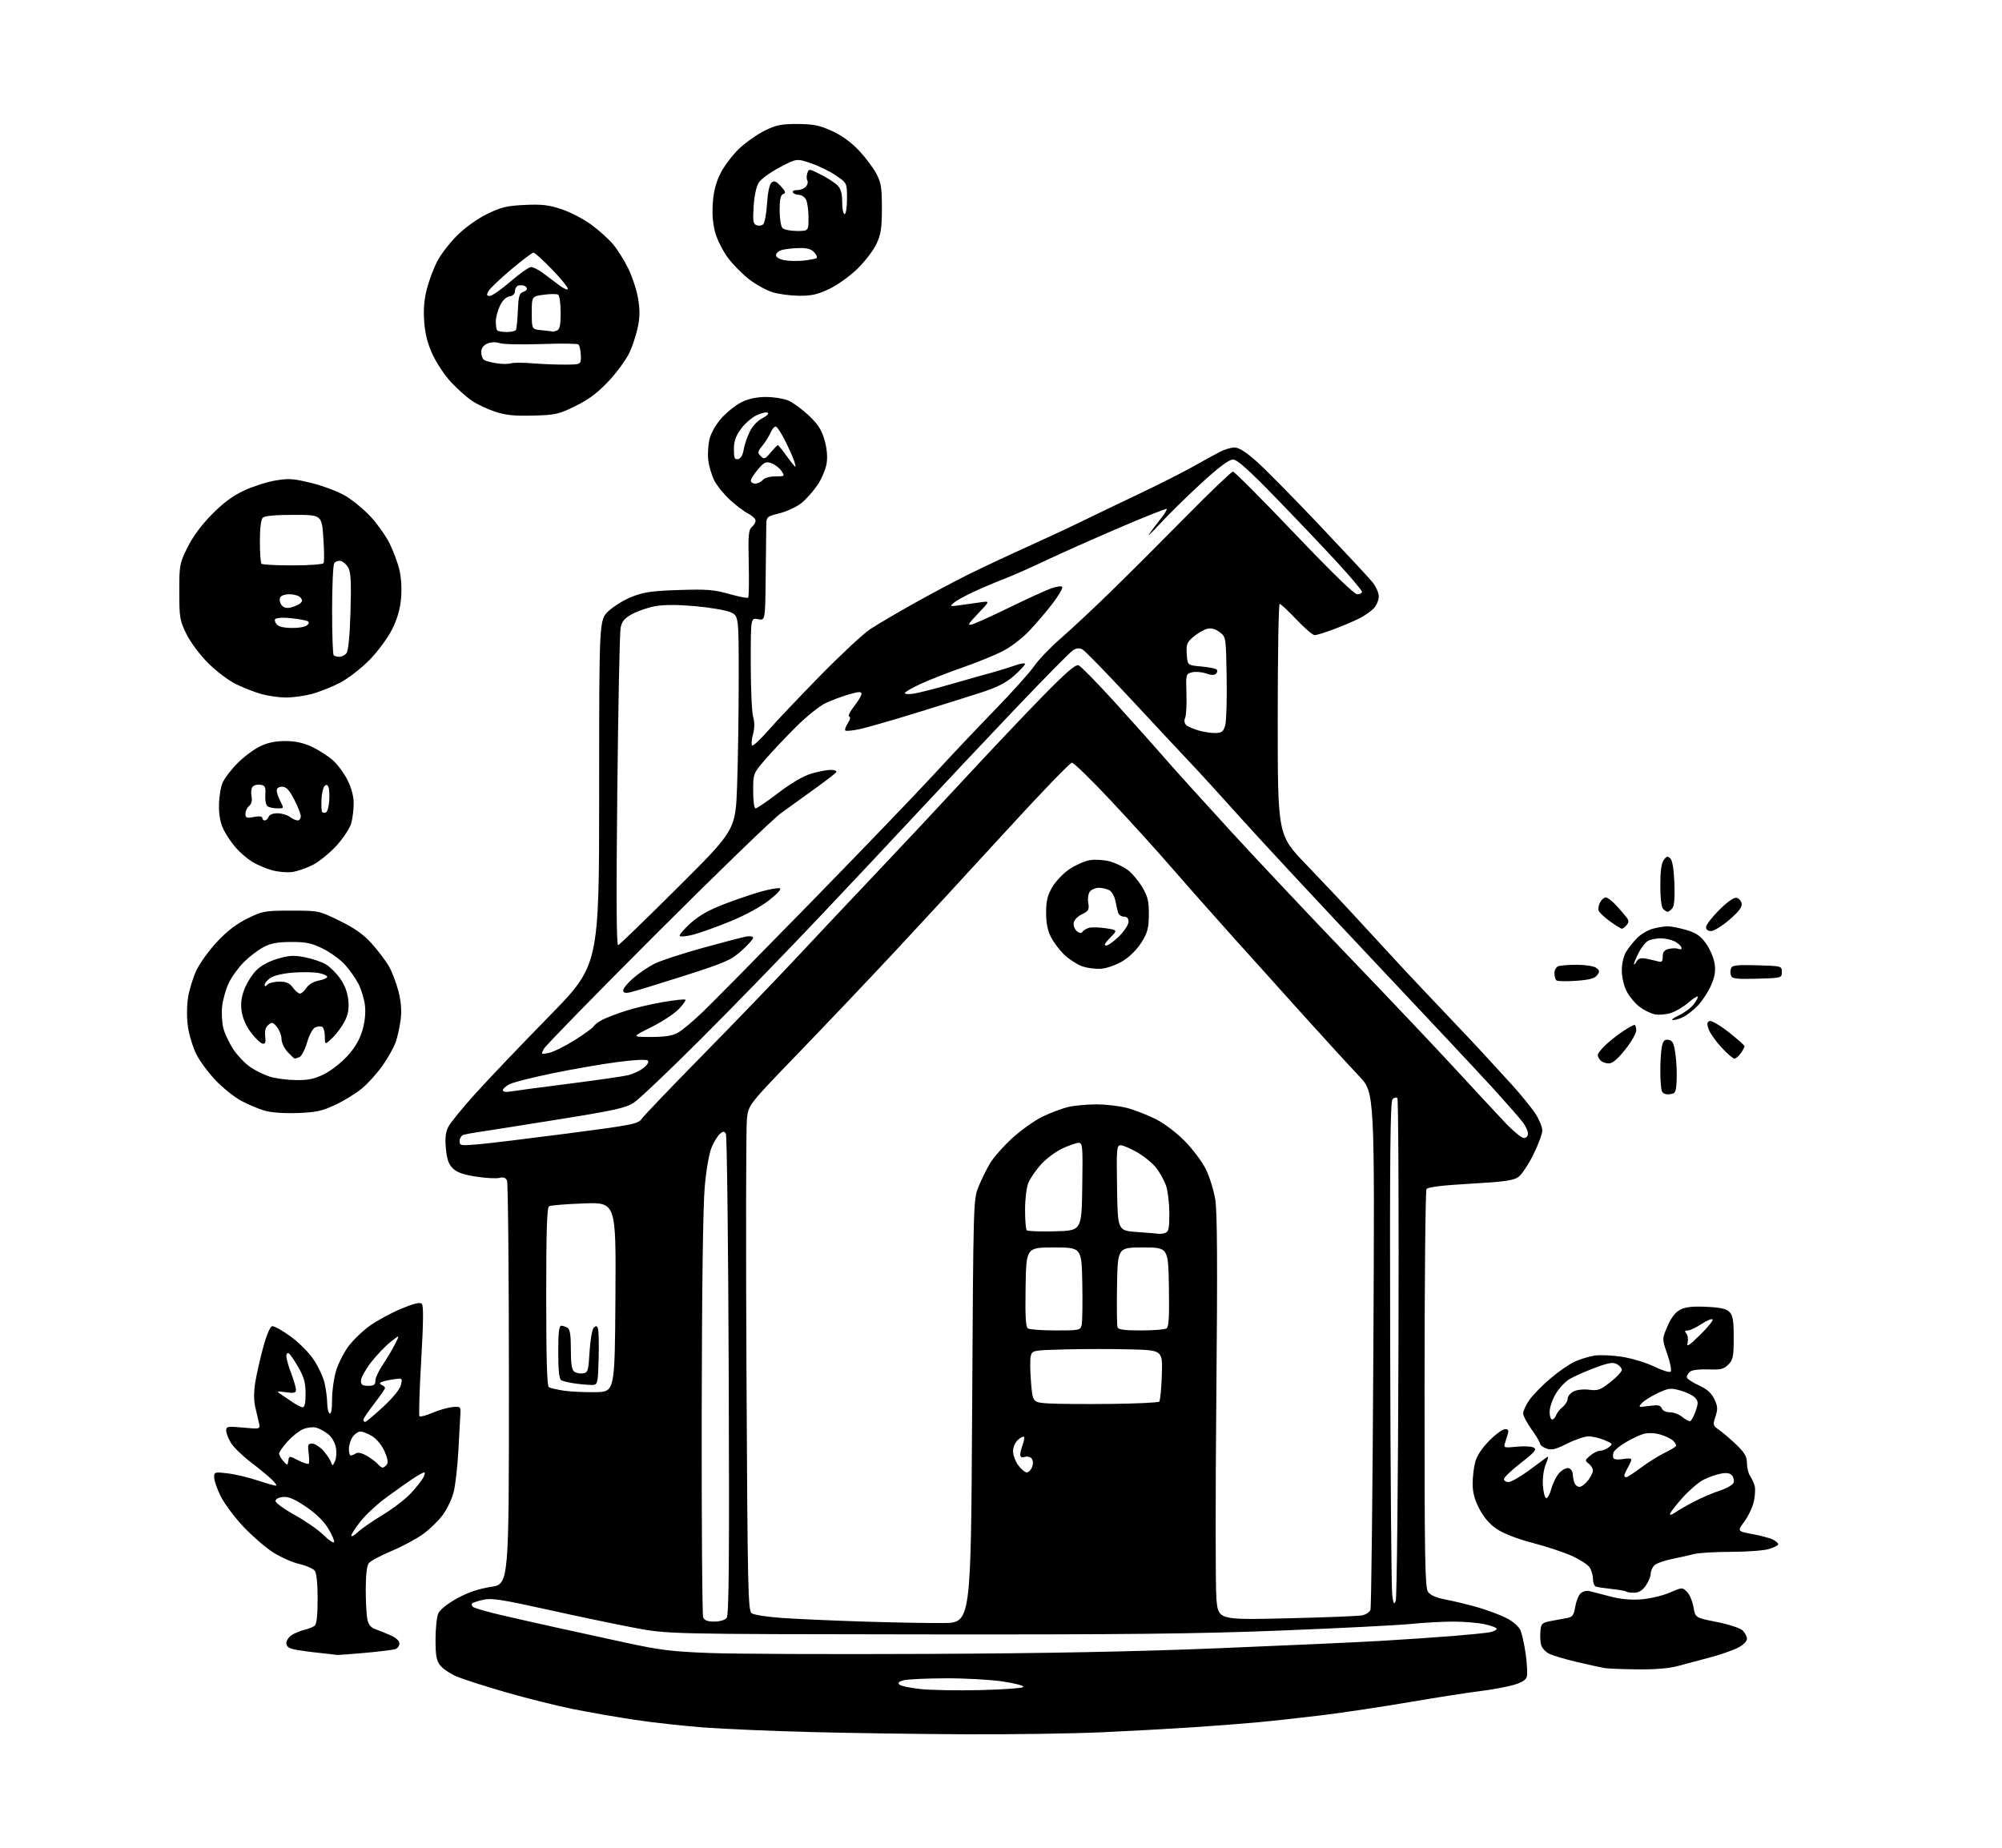 <?xml version="1.0" encoding="UTF-8" standalone="no"?>
<svg 
  version="1.1" 
  xmlns="http://www.w3.org/2000/svg" 
  xmlns:xlink="http://www.w3.org/1999/xlink" 
  xmlns:svg="http://www.w3.org/2000/svg"
  xmlns:rdf="http://www.w3.org/1999/02/22-rdf-syntax-ns#"
  xmlns:cc="http://creativecommons.org/ns#"
  xmlns:dc="http://purl.org/dc/elements/1.1/"
  viewBox="0 0 832 768"
  width="832"
  height="768"
>
<style>svg {background-color: white; }</style>"
<path stroke="none" fill="black" fill-rule="evenodd" d="M401.50,720.84C382.25,720.75 353.23,720.34 337.00,719.91C320.77,719.49 300.75,718.63 292.50,718.01C284.25,717.38 271.43,715.97 264.00,714.86C256.57,713.75 244.91,711.72 238.07,710.34C231.23,708.96 218.63,705.81 210.07,703.33C201.51,700.86 192.35,697.91 189.71,696.78C187.08,695.65 184.04,693.60 182.96,692.23C181.37,690.20 181.00,688.16 181.00,681.41C181.00,676.84 181.52,671.95 182.16,670.55C182.85,669.04 185.99,666.53 189.91,664.38C194.45,661.88 198.84,660.38 204.00,659.58C211.50,658.41 211.50,658.41 211.50,575.45C211.50,529.83 211.14,491.71 210.71,490.74C210.15,489.49 209.24,489.15 207.54,489.58C206.23,489.91 201.86,489.67 197.83,489.05C192.52,488.23 189.86,487.28 188.17,485.61C186.43,483.88 185.70,481.78 185.30,477.33C184.90,472.98 185.19,470.54 186.35,468.29C187.22,466.60 192.34,460.34 197.72,454.38C203.10,448.42 216.84,434.02 228.25,422.37C249.00,401.18 249.00,401.18 249.00,329.44C249.00,257.69 249.00,257.69 252.83,254.05C254.93,252.05 259.32,249.35 262.58,248.05C267.47,246.10 270.86,245.61 282.07,245.24C293.71,244.85 296.69,245.08 303.01,246.87C307.06,248.02 310.63,248.71 310.93,248.41C311.23,248.10 311.33,241.67 311.16,234.12C310.89,222.55 311.09,220.17 312.42,219.07C313.29,218.35 314.00,217.15 314.00,216.40C314.00,215.66 312.60,214.33 310.89,213.44C309.17,212.56 305.76,209.98 303.30,207.71C300.84,205.44 297.94,201.85 296.86,199.73C295.78,197.60 294.64,193.76 294.34,191.18C294.03,188.61 294.31,184.55 294.96,182.16C295.64,179.63 297.80,176.00 300.14,173.46C302.35,171.06 306.07,168.18 308.40,167.05C311.15,165.72 314.63,165.00 318.35,165.00C321.49,165.00 325.62,165.65 327.51,166.44C329.41,167.23 333.22,170.00 336.00,172.59C339.89,176.24 341.39,178.54 342.62,182.75C343.65,186.29 343.97,189.72 343.54,192.57C343.18,194.98 341.45,199.06 339.69,201.65C337.94,204.24 334.93,207.61 333.00,209.14C331.07,210.67 327.02,212.56 324.00,213.33C318.53,214.73 318.50,214.76 318.45,218.62C318.42,220.75 318.31,230.48 318.20,240.22C318.00,257.95 318.00,257.95 315.00,257.35C312.00,256.75 312.00,256.75 312.00,275.63C312.00,286.02 312.44,296.06 312.99,297.95C313.65,300.26 313.63,302.67 312.92,305.30C312.34,307.44 312.18,309.49 312.55,309.85C312.93,310.21 316.00,307.35 319.37,303.50C322.74,299.65 332.48,289.39 341.00,280.70C349.52,272.02 358.75,263.42 361.50,261.60C364.25,259.78 372.12,255.12 379.00,251.26C385.88,247.39 396.23,241.87 402.00,238.99C407.77,236.12 418.80,230.93 426.50,227.46C434.20,224.00 444.55,219.17 449.50,216.74C454.45,214.32 465.02,209.23 473.00,205.45C480.98,201.66 491.10,196.56 495.50,194.10C499.90,191.64 505.06,188.81 506.96,187.82C508.87,186.82 511.61,186.00 513.06,186.00C514.86,186.00 517.77,187.84 522.17,191.75C525.73,194.91 537.39,206.72 548.08,218.00C558.77,229.28 568.75,240.00 570.26,241.83C571.77,243.66 573.00,246.38 573.00,247.89C573.00,249.39 572.08,251.61 570.96,252.81C569.84,254.01 567.18,255.89 565.05,256.97C562.92,258.06 558.16,260.09 554.47,261.48C550.78,262.86 547.12,264.00 546.35,264.00C545.57,264.00 542.16,261.07 538.78,257.50C535.39,253.92 532.26,251.00 531.81,251.00C531.36,251.00 531.00,272.61 531.00,299.02C531.00,347.05 531.00,347.05 542.77,359.27C549.25,366.00 559.71,377.12 566.02,384.00C572.32,390.88 580.41,399.64 583.99,403.49C587.57,407.33 594.80,414.98 600.05,420.49C605.31,425.99 612.11,433.20 615.16,436.50C618.22,439.80 623.99,446.10 628.00,450.50C632.00,454.90 636.56,460.50 638.14,462.95C639.71,465.39 640.98,468.54 640.95,469.95C640.93,471.35 639.24,475.86 637.20,479.97C635.17,484.07 632.38,488.24 631.00,489.22C628.99,490.66 625.09,491.20 611.06,492.00C599.13,492.68 593.37,493.39 592.83,494.25C592.39,494.94 592.02,532.41 592.02,577.53C592.00,647.84 592.21,659.85 593.46,661.64C594.46,663.07 596.90,664.10 601.21,664.93C604.67,665.59 610.65,667.05 614.50,668.18C618.35,669.31 623.55,671.26 626.05,672.53C628.65,673.84 631.13,675.99 631.83,677.52C632.50,678.99 633.51,683.54 634.08,687.63C634.65,691.72 634.84,695.94 634.49,697.02C634.08,698.34 632.16,699.46 628.69,700.42C625.83,701.22 619.45,702.37 614.50,702.98C609.55,703.59 596.50,705.63 585.50,707.51C574.50,709.39 558.30,711.82 549.50,712.91C540.70,713.99 528.33,715.34 522.00,715.92C515.67,716.49 503.52,717.42 495.00,717.98C486.48,718.55 469.82,719.46 458.00,720.00C446.18,720.54 420.75,720.92 401.50,720.84zM407.41,702.47C416.71,702.26 424.72,701.68 425.21,701.19C425.73,700.67 422.21,699.72 416.80,698.90C411.68,698.13 400.98,697.53 393.00,697.57C385.02,697.60 377.20,697.97 375.61,698.37C373.57,698.89 373.02,699.42 373.77,700.17C374.35,700.75 378.35,701.60 382.66,702.05C386.97,702.50 398.11,702.69 407.41,702.47zM680.53,693.86C674.46,693.79 668.38,693.55 667.00,693.34C665.62,693.12 660.45,691.99 655.50,690.83C650.55,689.67 645.27,688.10 643.76,687.34C642.26,686.58 640.76,684.91 640.44,683.62C640.12,682.33 640.00,679.75 640.18,677.89C640.48,674.73 640.81,674.44 645.00,673.67C647.48,673.22 650.51,672.65 651.74,672.41C653.47,672.07 654.13,671.05 654.63,667.92C654.99,665.69 655.96,663.18 656.80,662.35C657.63,661.51 659.26,661.04 660.41,661.30C661.56,661.56 665.42,662.55 668.98,663.50C673.34,664.67 677.61,665.08 681.98,664.76C685.57,664.50 690.89,663.26 693.82,661.99C699.09,659.71 699.16,659.71 701.09,661.64C702.16,662.71 703.37,665.57 703.79,667.99C704.54,672.40 704.54,672.40 713.37,674.14C718.23,675.09 723.06,676.65 724.10,677.59C725.15,678.54 726.00,680.13 726.00,681.13C726.00,682.24 724.50,683.73 722.16,684.92C720.05,685.99 714.77,687.81 710.41,688.96C706.06,690.10 700.04,691.71 697.03,692.52C693.55,693.46 687.56,693.95 680.53,693.86zM140.00,687.86C139.72,687.79 136.32,687.39 132.42,686.98C128.53,686.57 123.92,685.92 122.17,685.54C119.97,685.05 119.00,684.26 119.00,682.94C119.00,681.90 120.01,680.39 121.25,679.59C122.49,678.79 124.85,677.82 126.50,677.43C128.15,677.04 130.06,676.28 130.75,675.74C131.60,675.07 132.00,671.53 132.00,664.57C132.00,657.93 131.56,653.83 130.75,652.80C130.06,651.93 127.14,650.68 124.25,650.01C121.36,649.35 116.41,647.12 113.25,645.07C110.09,643.01 104.58,638.21 101.00,634.39C97.42,630.57 93.26,624.98 91.75,621.96C90.24,618.94 89.00,615.40 89.00,614.10C89.00,611.80 89.18,611.75 94.65,612.39C97.76,612.75 103.50,614.13 107.40,615.44C111.31,616.75 114.66,617.66 114.86,617.47C115.05,617.28 114.14,616.08 112.82,614.81C111.51,613.54 107.63,610.35 104.19,607.73C100.76,605.11 97.06,601.51 95.98,599.73C94.89,597.95 94.01,595.65 94.00,594.61C94.00,592.86 94.57,592.77 101.12,593.37C108.24,594.04 108.24,594.04 107.58,591.27C107.21,589.75 106.51,586.70 106.01,584.50C105.46,582.05 105.49,578.18 106.09,574.50C106.63,571.20 108.11,564.67 109.38,560.00C110.77,554.88 112.25,551.39 113.11,551.22C113.89,551.07 117.33,552.99 120.76,555.48C124.30,558.06 128.48,562.27 130.45,565.26C132.35,568.14 134.37,572.52 134.93,575.00C135.49,577.48 135.96,581.16 135.98,583.19C135.99,585.22 136.45,587.16 137.00,587.50C137.63,587.89 138.00,585.74 138.00,581.74C138.00,578.23 138.72,572.92 139.61,569.93C140.49,566.94 142.78,562.36 144.70,559.74C146.62,557.12 150.66,553.21 153.67,551.05C156.69,548.89 162.55,545.71 166.70,543.98C172.00,541.77 174.56,541.16 175.30,541.90C176.04,542.64 175.97,549.65 175.04,565.51C174.32,577.91 174.00,588.33 174.33,588.67C174.67,589.00 177.09,588.35 179.72,587.23C182.35,586.10 186.07,585.03 188.00,584.84C191.33,584.52 191.49,584.65 191.33,587.50C191.23,589.15 190.86,596.12 190.49,603.00C190.12,609.88 189.21,617.75 188.45,620.50C187.70,623.25 185.69,627.39 183.99,629.70C182.29,632.01 178.66,635.55 175.92,637.56C173.19,639.56 167.25,642.75 162.73,644.65C158.20,646.54 153.94,648.83 153.25,649.74C152.46,650.78 152.00,654.76 152.00,660.57C152.00,665.62 152.29,671.19 152.64,672.95C153.09,675.19 154.07,676.44 155.89,677.10C157.33,677.61 160.19,678.77 162.25,679.67C164.52,680.66 166.00,681.99 166.00,683.04C166.00,684.00 165.28,685.06 164.41,685.40C163.53,685.73 157.80,686.45 151.66,687.00C145.52,687.54 140.28,687.93 140.00,687.86zM385.00,687.43C434.48,687.21 471.90,686.48 506.50,685.07C534.00,683.95 564.38,682.57 574.00,682.01C583.62,681.44 597.12,680.52 604.00,679.97C610.88,679.41 617.74,678.71 619.25,678.40C620.76,678.09 622.00,677.46 622.00,677.00C622.00,676.54 619.73,675.68 616.95,675.08C614.17,674.49 608.34,674.00 603.99,674.00C599.64,674.00 591.67,674.44 586.29,674.98C580.91,675.53 556.70,676.75 532.50,677.71C497.30,679.10 467.39,679.42 383.00,679.32C277.50,679.20 277.50,679.20 263.50,676.55C255.80,675.10 239.48,671.68 227.22,668.95C208.70,664.84 204.26,664.16 200.89,664.91C198.67,665.41 196.57,666.09 196.24,666.43C195.91,666.76 196.05,667.42 196.57,667.90C197.08,668.38 202.45,669.93 208.50,671.34C214.55,672.74 224.68,675.03 231.00,676.42C237.32,677.81 250.15,680.61 259.50,682.65C274.16,685.84 279.05,686.45 295.00,687.06C305.18,687.45 345.68,687.62 385.00,687.43zM392.00,674.60C403.50,674.50 403.50,674.50 404.00,586.50C404.50,499.29 404.52,498.45 406.65,493.26C407.84,490.37 409.96,486.03 411.38,483.61C412.80,481.19 416.98,476.45 420.66,473.07C424.35,469.69 430.11,465.62 433.46,464.02C436.81,462.42 441.57,460.65 444.03,460.08C446.49,459.51 451.67,459.04 455.54,459.02C459.41,459.01 465.15,459.67 468.30,460.49C471.44,461.31 476.82,463.40 480.26,465.13C483.96,467.00 488.94,470.77 492.50,474.41C495.80,477.78 499.72,483.05 501.21,486.12C502.70,489.19 504.43,494.80 505.05,498.60C505.88,503.60 506.00,526.11 505.49,580.53C505.10,621.80 505.12,659.55 505.52,664.44C506.26,673.31 506.26,673.31 534.88,672.64C550.62,672.28 564.71,671.71 566.18,671.39C567.66,671.06 569.17,670.05 569.53,669.15C569.90,668.24 570.44,619.49 570.75,560.81C571.30,454.11 571.30,454.11 564.84,447.31C561.29,443.56 551.67,433.05 543.45,423.95C535.23,414.84 521.05,399.09 511.95,388.95C502.85,378.80 491.18,365.61 486.02,359.63C480.86,353.65 469.95,341.61 461.76,332.88C453.58,324.15 446.25,317.00 445.48,317.00C444.71,317.00 432.24,329.93 417.79,345.74C403.33,361.55 382.89,383.71 372.36,394.99C361.83,406.27 343.75,425.32 332.17,437.32C311.13,459.14 311.13,459.14 310.42,464.80C310.03,467.91 309.94,515.21 310.22,569.89C310.68,660.86 310.87,669.43 312.38,670.54C313.29,671.20 319.09,672.09 325.27,672.51C331.44,672.93 346.40,673.59 358.50,673.98C370.60,674.37 385.68,674.65 392.00,674.60zM296.85,674.00C299.07,674.00 301.28,673.36 301.98,672.52C302.93,671.37 303.13,649.08 302.85,571.77C302.65,517.17 302.12,471.92 301.66,471.20C300.97,470.14 300.54,470.14 299.25,471.20C298.38,471.92 296.85,474.35 295.85,476.62C294.74,479.12 293.58,485.57 292.89,493.12C292.16,501.03 291.70,535.29 291.62,588.00C291.56,633.38 291.82,671.29 292.22,672.25C292.73,673.50 294.06,674.00 296.85,674.00zM580.05,665.35C580.50,664.16 581.01,616.84 581.18,560.18C581.36,503.53 581.15,456.82 580.73,456.40C580.31,455.98 579.41,456.19 578.73,456.87C577.77,457.84 577.55,479.96 577.73,558.30C577.85,613.41 578.24,660.52 578.59,663.00C579.12,666.74 579.37,667.14 580.05,665.35zM679.10,662.00C677.58,662.00 676.12,661.79 675.86,661.53C675.60,661.27 672.94,660.79 669.95,660.46C666.95,660.14 663.94,659.69 663.25,659.47C662.56,659.24 662.00,657.80 662.00,656.25C662.00,654.71 661.35,652.52 660.56,651.38C659.76,650.25 656.43,648.12 653.16,646.65C649.89,645.18 642.57,642.77 636.90,641.28C630.54,639.61 624.87,637.42 622.08,635.54C619.07,633.51 616.65,630.72 614.79,627.14C612.79,623.30 612.00,620.31 612.01,616.64C612.01,613.81 612.51,609.70 613.12,607.50C613.81,605.01 616.01,601.71 618.97,598.75C621.58,596.14 624.51,594.00 625.47,594.00C626.77,594.00 627.07,594.52 626.62,596.00C626.28,597.10 625.73,598.87 625.40,599.94C624.84,601.74 625.19,601.84 630.26,601.31C633.27,601.00 636.48,601.17 637.39,601.68C638.77,602.45 637.88,603.53 632.05,608.05C628.20,611.05 625.04,614.06 625.02,614.75C625.01,615.44 625.85,616.00 626.89,616.00C627.93,616.00 631.64,613.91 635.14,611.36C638.64,608.81 642.06,606.28 642.75,605.74C643.61,605.07 643.51,605.92 642.45,608.46C641.54,610.65 641.02,614.26 641.20,617.26C641.37,620.05 641.97,622.50 642.54,622.68C643.11,622.87 644.09,621.11 644.72,618.76C645.35,616.42 646.84,613.46 648.03,612.19C649.21,610.93 650.93,610.03 651.84,610.21C652.75,610.38 653.55,611.49 653.61,612.68C653.67,613.86 653.99,615.54 654.33,616.41C654.66,617.29 655.59,618.00 656.40,618.00C657.20,618.00 658.79,616.81 659.93,615.37C661.07,613.92 662.00,612.05 662.00,611.23C662.00,610.40 661.21,609.11 660.25,608.36C658.61,607.08 658.64,606.88 660.86,605.00C662.16,603.90 663.99,603.00 664.92,603.00C665.85,603.00 667.49,602.35 668.56,601.57C670.41,600.20 670.33,600.06 666.78,598.57C664.74,597.70 661.77,597.00 660.19,597.00C658.61,597.00 654.60,598.36 651.28,600.02C646.31,602.50 644.77,602.86 642.62,602.04C641.18,601.50 640.00,600.59 640.00,600.03C640.00,599.46 638.42,596.81 636.50,594.13C634.58,591.45 633.00,588.44 633.00,587.43C633.00,586.43 634.15,583.94 635.57,581.91C636.98,579.87 640.91,575.84 644.32,572.95C647.72,570.06 652.32,566.89 654.54,565.89C656.77,564.90 660.41,563.80 662.63,563.44C664.86,563.09 670.01,563.31 674.09,563.94C678.17,564.57 684.18,566.39 687.48,568.01C690.77,569.62 693.84,570.56 694.30,570.10C694.76,569.64 694.14,566.39 692.92,562.88C690.70,556.50 690.70,556.50 693.00,551.20C694.55,547.61 696.26,545.40 698.29,544.35C700.46,543.23 703.43,542.90 709.11,543.16C714.94,543.42 717.40,543.97 718.72,545.29C720.16,546.73 720.50,548.77 720.50,556.00C720.50,563.92 720.25,565.19 718.26,567.18C716.36,569.08 715.10,569.39 709.90,569.18C706.39,569.04 703.19,569.43 702.39,570.09C701.63,570.73 701.00,571.75 701.00,572.38C701.00,573.00 703.20,574.52 705.88,575.75C709.43,577.38 711.23,578.97 712.45,581.53C713.87,584.53 713.94,585.65 712.92,588.76C711.75,592.28 711.82,592.52 714.60,594.47C716.20,595.59 719.41,598.35 721.75,600.62C725.11,603.88 726.00,605.45 726.00,608.15C726.00,610.02 726.61,612.44 727.34,613.53C728.08,614.61 728.94,616.50 729.24,617.72C729.55,618.95 729.37,621.84 728.85,624.15C728.33,626.47 726.57,630.18 724.93,632.41C721.95,636.46 721.95,636.46 728.39,637.65C731.94,638.31 735.78,639.35 736.92,639.96C738.06,640.57 739.00,641.43 739.00,641.88C739.00,642.32 737.26,643.20 735.13,643.84C733.01,644.48 725.92,645.00 719.38,645.01C712.85,645.01 705.92,645.43 704.00,645.93C702.08,646.44 697.91,647.37 694.75,648.00C691.59,648.63 688.33,649.82 687.50,650.64C686.68,651.47 686.00,653.05 686.00,654.17C686.00,655.28 685.07,657.50 683.93,659.10C682.50,661.10 681.01,662.00 679.10,662.00zM138.85,640.95C139.05,640.36 137.92,637.76 136.33,635.19C134.49,632.18 131.17,628.96 127.06,626.20C122.32,623.01 119.87,621.98 117.58,622.20C115.75,622.38 114.50,623.07 114.50,623.90C114.50,624.67 118.10,627.27 122.50,629.70C126.90,632.12 132.30,635.88 134.50,638.06C136.69,640.24 138.65,641.54 138.85,640.95zM148.75,636.78C150.26,635.36 154.93,632.13 159.12,629.60C163.31,627.08 168.54,623.05 170.76,620.65C172.97,618.25 175.29,615.32 175.92,614.14C176.55,612.96 176.71,612.00 176.27,612.00C175.83,612.00 173.67,613.19 171.48,614.65C169.29,616.11 164.41,619.57 160.63,622.34C156.84,625.11 152.01,629.58 149.88,632.28C147.74,634.97 146.00,637.67 146.00,638.28C146.00,638.88 147.24,638.21 148.75,636.78zM696.25,628.62C697.49,627.73 700.98,625.71 704.00,624.14C707.02,622.57 711.82,620.52 714.66,619.59C717.50,618.66 720.10,617.19 720.43,616.32C720.76,615.46 720.49,614.09 719.83,613.30C718.98,612.27 717.61,612.04 715.11,612.51C713.18,612.87 709.94,614.01 707.91,615.05C705.88,616.08 701.93,619.51 699.11,622.66C696.30,625.82 694.00,628.81 694.00,629.32C694.00,629.83 695.01,629.51 696.25,628.62zM675.82,614.00C676.27,614.00 679.05,612.20 681.99,610.01C684.94,607.81 689.29,605.07 691.67,603.92C694.04,602.77 696.21,601.48 696.47,601.05C696.74,600.62 696.18,599.58 695.23,598.73C694.28,597.89 691.80,596.74 689.73,596.17C687.54,595.58 684.75,595.50 683.07,595.98C681.48,596.43 678.16,597.99 675.68,599.45C673.21,600.90 670.91,602.78 670.59,603.63C670.26,604.48 670.26,605.60 670.57,606.12C670.89,606.64 672.70,606.77 674.58,606.42C676.46,606.07 677.98,606.16 677.96,606.64C677.95,607.11 677.29,608.62 676.50,610.00C675.71,611.38 675.05,612.84 675.04,613.25C675.02,613.66 675.37,614.00 675.82,614.00zM426.72,612.00C427.46,612.00 428.45,610.99 428.92,609.75C429.43,608.38 429.37,607.00 428.74,606.23C428.18,605.53 426.88,605.22 425.86,605.54C424.61,605.94 424.00,605.64 424.00,604.63C424.00,603.81 424.46,601.91 425.03,600.43C425.59,598.94 425.82,597.49 425.53,597.20C425.25,596.91 424.11,597.50 423.01,598.49C421.88,599.51 421.00,601.58 421.00,603.20C421.00,604.78 421.98,607.41 423.19,609.04C424.39,610.67 425.98,612.00 426.72,612.00zM159.00,610.00C159.42,610.00 160.20,609.44 160.73,608.75C161.40,607.90 161.10,606.12 159.80,603.20C158.69,600.72 156.53,598.07 154.69,596.95C152.94,595.88 150.74,595.01 149.81,595.00C148.88,595.00 147.41,596.00 146.56,597.22C145.70,598.44 145.00,600.69 145.00,602.22C145.00,603.75 145.34,604.99 145.75,604.98C146.16,604.98 147.12,604.58 147.88,604.10C148.77,603.53 150.43,603.91 152.55,605.16C154.36,606.23 156.38,607.76 157.04,608.55C157.70,609.35 158.58,610.00 159.00,610.00zM119.82,607.13C120.14,605.03 120.14,605.03 123.94,606.97C126.04,608.04 127.99,608.68 128.27,608.39C128.56,608.11 128.56,606.10 128.26,603.94C127.81,600.52 128.00,600.00 129.68,600.00C130.75,600.00 132.77,601.24 134.17,602.75C135.56,604.26 137.05,606.40 137.46,607.50C138.20,609.46 138.23,609.45 139.23,607.32C139.79,606.11 139.95,603.55 139.59,601.61C139.20,599.56 137.83,597.23 136.30,596.02C134.86,594.89 132.61,593.69 131.32,593.36C130.02,593.04 127.62,593.33 125.99,594.00C124.36,594.68 121.44,596.98 119.51,599.12C117.58,601.26 116.00,603.53 116.00,604.17C116.00,604.82 116.79,606.22 117.75,607.29C119.48,609.21 119.50,609.21 119.82,607.13zM151.75,590.99C152.16,590.99 155.53,588.17 159.23,584.74C163.39,580.89 166.22,577.39 166.63,575.60C167.29,572.70 167.29,572.70 162.93,573.39C160.54,573.78 158.33,574.36 158.04,574.68C157.74,575.01 158.06,575.47 158.75,575.72C159.44,575.97 160.00,576.50 160.00,576.91C160.00,577.32 157.97,580.26 155.50,583.45C153.03,586.63 151.00,589.64 151.00,590.12C151.00,590.60 151.34,591.00 151.75,590.99zM702.42,590.66C702.92,590.51 703.94,588.65 704.67,586.53C705.83,583.18 705.80,582.44 704.45,580.95C703.60,580.01 700.87,578.66 698.40,577.97C694.28,576.82 693.46,576.91 688.95,579.03C686.23,580.30 683.26,582.17 682.34,583.17C680.75,584.93 680.87,584.98 685.32,584.37C689.08,583.85 690.08,584.04 690.59,585.37C690.96,586.34 692.34,587.00 694.00,587.00C695.53,587.00 697.84,587.88 699.14,588.96C700.44,590.05 701.91,590.81 702.42,590.66zM645.03,590.00C645.60,590.00 646.34,589.21 646.68,588.25C647.01,587.29 648.23,585.74 649.39,584.81C650.54,583.89 651.49,582.33 651.49,581.35C651.50,580.37 652.61,579.01 653.97,578.33C655.38,577.63 658.16,577.33 660.47,577.64C664.01,578.11 665.07,577.73 669.25,574.45C671.86,572.41 674.00,570.13 674.00,569.40C674.00,568.67 673.07,567.57 671.94,566.97C670.30,566.09 668.42,566.42 662.69,568.57C658.74,570.05 654.03,572.15 652.24,573.22C650.45,574.29 647.86,577.09 646.49,579.42C645.12,581.76 644.00,585.10 644.00,586.84C644.00,588.58 644.46,590.00 645.03,590.00zM125.75,584.91C126.62,584.97 127.00,583.23 126.99,579.25C126.98,574.71 126.35,572.41 124.01,568.32C122.38,565.47 120.58,562.86 120.02,562.51C119.46,562.17 119.00,562.70 119.00,563.69C119.00,564.69 119.90,567.87 121.00,570.76C122.10,573.65 123.00,576.75 123.00,577.64C123.00,578.97 122.24,579.15 118.75,578.66C115.17,578.15 114.80,578.25 116.37,579.28C117.40,579.95 119.65,581.47 121.37,582.66C123.09,583.85 125.06,584.87 125.75,584.91zM461.77,583.52C472.37,583.40 481.37,582.97 481.77,582.57C482.17,582.17 482.65,577.20 482.84,571.52C483.18,561.21 483.18,561.21 469.84,560.85C462.50,560.66 450.31,560.66 442.74,560.86C429.16,561.22 428.97,561.26 428.37,563.64C428.04,564.97 428.08,569.85 428.47,574.49C429.17,582.91 429.17,582.91 435.84,583.33C439.50,583.55 451.17,583.64 461.77,583.52zM247.50,578.64C255.50,578.50 255.50,578.50 255.76,539.12C256.02,499.74 256.02,499.74 242.71,500.19C235.38,500.44 228.85,500.97 228.19,501.38C227.30,501.93 227.00,511.49 227.00,539.00C227.00,564.77 227.33,576.09 228.10,576.56C228.71,576.94 231.52,577.59 234.35,578.02C237.18,578.44 243.10,578.72 247.50,578.64zM153.00,576.00C155.38,576.00 156.00,575.57 156.00,573.90C156.00,572.74 157.36,569.78 159.02,567.31C160.68,564.85 162.98,561.00 164.13,558.75C166.21,554.66 166.21,554.66 162.25,557.80C160.07,559.53 156.43,563.36 154.15,566.31C151.87,569.27 150.00,572.66 150.00,573.84C150.00,575.57 150.59,576.00 153.00,576.00zM246.50,575.63C245.40,575.70 242.25,575.46 239.50,575.11C236.75,574.75 233.94,574.11 233.25,573.67C232.37,573.12 232.00,569.61 232.00,561.94C232.00,553.85 232.33,551.00 233.25,551.02C233.94,551.02 235.12,551.43 235.88,551.91C236.88,552.54 237.26,555.04 237.24,560.86C237.22,566.42 237.62,569.27 238.55,570.04C239.29,570.65 240.93,571.01 242.19,570.83C244.35,570.52 244.53,569.94 245.02,561.78C245.31,556.98 246.08,552.52 246.74,551.86C247.67,550.93 248.06,551.00 248.50,552.15C248.82,552.96 248.94,558.55 248.79,564.56C248.52,574.69 248.35,575.51 246.50,575.63zM706.58,554.79C709.78,551.64 712.10,548.77 711.72,548.39C711.35,548.01 709.24,548.90 707.04,550.35C704.84,551.81 702.30,553.00 701.40,553.00C700.16,553.00 700.02,553.32 700.84,554.30C701.43,555.02 701.66,556.71 701.34,558.05C700.86,560.05 701.83,559.44 706.58,554.79zM438.73,552.98C448.52,553.00 448.99,552.90 449.52,550.75C449.82,549.51 449.94,541.75 449.79,533.50C449.50,518.50 449.50,518.50 438.00,518.50C426.50,518.50 426.50,518.50 426.22,534.93C426.02,547.40 426.26,551.55 427.22,552.16C427.93,552.61 433.10,552.98 438.73,552.98zM474.22,552.98C479.32,552.98 484.07,552.61 484.78,552.16C485.74,551.55 485.98,547.40 485.78,534.93C485.50,518.50 485.50,518.50 475.00,518.50C464.50,518.50 464.50,518.50 464.22,534.46C464.07,543.24 464.17,551.00 464.44,551.71C464.80,552.64 467.55,553.00 474.22,552.98zM481.67,512.82C482.31,512.92 483.55,512.73 484.42,512.39C485.68,511.91 485.99,510.22 485.96,504.14C485.93,499.94 485.31,494.81 484.57,492.75C483.84,490.68 482.03,487.41 480.55,485.48C479.08,483.55 475.54,480.63 472.69,478.99C469.83,477.36 466.70,476.01 465.73,476.01C464.09,476.00 463.97,477.32 464.23,493.75C464.50,511.50 464.50,511.50 472.50,512.07C476.90,512.38 481.03,512.72 481.67,512.82zM438.45,511.78C449.50,511.50 449.50,511.50 449.77,493.25C450.03,476.34 449.91,475.00 448.27,475.01C447.30,475.02 444.25,476.07 441.50,477.35C438.75,478.64 434.77,481.61 432.65,483.95C430.54,486.30 428.17,489.73 427.40,491.58C426.60,493.49 426.00,498.31 426.00,502.80C426.00,507.13 426.31,510.98 426.70,511.36C427.08,511.75 432.37,511.94 438.45,511.78zM198.75,475.62C203.01,475.26 219.69,473.23 235.80,471.13C263.30,467.54 265.20,467.16 266.75,464.95C267.66,463.65 279.03,451.77 292.03,438.54C305.03,425.32 322.59,407.07 331.07,398.00C339.54,388.93 354.81,372.72 364.99,361.99C375.17,351.25 391.60,333.71 401.50,322.99C411.40,312.28 425.59,297.30 433.02,289.70C443.17,279.33 446.97,276.05 448.26,276.54C449.20,276.91 455.95,283.79 463.27,291.85C470.58,299.91 479.89,310.32 483.95,315.00C488.01,319.68 500.41,333.40 511.50,345.50C522.60,357.60 544.85,381.23 560.96,398.00C577.07,414.77 596.67,435.48 604.53,444.00C612.38,452.52 621.67,462.54 625.17,466.25C628.67,469.96 632.31,473.00 633.27,473.00C634.29,473.00 635.00,472.24 635.00,471.13C635.00,470.11 634.01,467.97 632.80,466.38C631.59,464.80 626.32,458.77 621.09,453.00C615.85,447.23 593.52,423.38 571.46,400.00C549.40,376.62 524.69,350.07 516.55,341.00C508.41,331.93 498.98,321.57 495.59,318.00C492.21,314.43 480.94,302.37 470.56,291.20C460.18,280.04 450.87,270.46 449.86,269.93C448.61,269.26 447.40,269.35 445.97,270.23C444.83,270.93 433.91,282.00 421.70,294.84C409.49,307.68 392.07,326.17 383.00,335.93C373.93,345.70 355.06,365.80 341.07,380.59C327.09,395.39 304.79,418.35 291.52,431.61C278.25,444.87 265.61,456.88 263.44,458.30C260.05,460.52 255.50,461.53 231.00,465.45C215.32,467.96 200.70,470.27 198.50,470.58C196.30,470.89 193.71,471.37 192.75,471.64C191.79,471.91 191.00,473.07 191.00,474.21C191.00,476.19 191.36,476.26 198.75,475.62zM123.64,462.62C118.01,462.82 112.73,462.44 109.89,461.61C107.36,460.88 102.97,459.02 100.14,457.48C97.32,455.94 92.58,452.14 89.62,449.04C86.66,445.93 83.06,441.07 81.62,438.23C80.18,435.39 78.60,430.24 78.11,426.78C77.58,423.04 77.60,418.12 78.15,414.61C78.65,411.38 80.23,406.28 81.65,403.28C83.06,400.28 86.93,394.94 90.23,391.41C94.38,386.98 98.30,383.98 102.87,381.74C109.18,378.66 110.06,378.50 121.00,378.50C132.49,378.50 132.51,378.50 141.13,382.72C147.44,385.81 151.02,388.34 154.44,392.15C157.02,395.01 160.20,399.20 161.52,401.45C162.85,403.70 164.66,408.42 165.56,411.93C166.69,416.33 166.98,419.99 166.51,423.77C166.13,426.78 165.20,431.01 164.44,433.18C163.67,435.34 161.24,439.69 159.03,442.84C156.82,445.99 152.99,450.26 150.50,452.34C148.02,454.41 143.01,457.50 139.38,459.20C133.82,461.81 131.35,462.34 123.64,462.62zM693.88,454.80C692.17,455.00 691.04,454.54 690.63,453.47C690.28,452.57 690.00,448.78 690.00,445.04C690.00,441.31 690.29,436.82 690.64,435.07C691.14,432.57 691.71,431.96 693.38,432.20C695.10,432.45 695.62,433.48 696.27,438.00C696.71,441.02 696.94,445.98 696.79,449.00C696.52,454.11 696.31,454.52 693.88,454.80zM212.25,453.66C214.04,453.35 224.95,451.89 236.50,450.43C248.05,448.97 259.13,447.37 261.12,446.88C263.11,446.39 265.95,445.04 267.44,443.87C269.10,442.56 269.78,441.38 269.22,440.82C268.65,440.25 263.78,440.48 256.64,441.42C250.23,442.26 238.12,444.36 229.74,446.08C221.36,447.81 213.26,449.85 211.75,450.63C210.24,451.41 209.00,452.54 209.00,453.14C209.00,453.81 210.23,454.01 212.25,453.66zM123.05,448.93C128.18,448.99 130.73,448.44 134.78,446.42C137.63,445.00 141.99,441.58 144.48,438.81C147.55,435.40 149.53,431.98 150.62,428.22C151.65,424.70 152.03,420.92 151.67,417.90C151.36,415.28 150.17,411.29 149.01,409.02C147.86,406.76 145.32,403.14 143.37,400.98C141.42,398.83 137.27,395.81 134.16,394.28C129.48,391.98 127.21,391.50 121.00,391.52C115.29,391.54 112.53,392.06 109.45,393.69C107.22,394.87 103.55,397.68 101.30,399.93C99.05,402.19 96.22,406.13 95.01,408.70C93.81,411.27 92.58,415.65 92.30,418.43C92.01,421.22 92.27,425.33 92.88,427.56C93.48,429.79 95.33,433.67 96.99,436.18C98.66,438.69 101.78,441.96 103.93,443.45C106.08,444.94 109.79,446.77 112.17,447.52C114.55,448.26 119.45,448.90 123.05,448.93zM668.62,442.00C667.40,442.00 665.86,441.46 665.20,440.80C664.54,440.14 664.00,439.10 664.00,438.50C664.00,437.89 665.46,436.02 667.25,434.33C669.04,432.65 672.29,430.09 674.48,428.64C676.67,427.19 678.81,426.00 679.23,426.00C679.65,426.00 680.00,427.01 679.99,428.25C679.99,429.49 677.93,433.09 675.41,436.25C672.31,440.15 670.12,442.00 668.62,442.00zM122.46,440.00C122.25,440.00 120.94,438.77 119.54,437.26C118.14,435.75 117.00,433.33 117.00,431.87C117.00,430.41 116.15,428.17 115.11,426.89C113.46,424.84 113.03,424.73 111.53,425.98C110.36,426.94 109.95,428.44 110.22,430.73C110.52,433.30 110.26,434.00 109.10,433.78C108.27,433.62 106.14,431.58 104.36,429.25C102.36,426.63 100.86,423.26 100.44,420.46C99.95,417.17 100.25,414.62 101.55,411.21C102.53,408.62 104.75,405.07 106.49,403.33C108.47,401.33 111.79,399.54 115.46,398.47C120.28,397.07 122.21,396.97 126.79,397.89C129.82,398.50 133.69,399.80 135.39,400.80C137.08,401.79 139.78,404.46 141.38,406.73C143.29,409.45 144.44,412.53 144.75,415.75C145.10,419.39 144.70,421.65 143.20,424.57C142.09,426.73 139.79,429.82 138.09,431.44C135.00,434.37 135.00,434.37 135.00,430.77C135.00,428.79 134.44,426.96 133.75,426.72C133.06,426.47 131.74,426.66 130.82,427.13C129.90,427.61 128.44,430.42 127.58,433.39C126.71,436.36 125.29,439.06 124.42,439.39C123.55,439.73 122.67,440.00 122.46,440.00zM720.78,440.00C720.18,440.00 717.74,437.89 715.37,435.30C713.00,432.72 710.61,429.33 710.07,427.76C709.30,425.56 709.39,424.79 710.46,424.38C711.22,424.08 714.81,426.17 718.42,429.01C722.04,431.86 725.00,434.49 725.00,434.87C725.00,435.25 724.30,436.56 723.44,437.78C722.59,439.00 721.39,440.00 720.78,440.00zM228.07,437.64C229.89,437.27 234.66,434.93 238.67,432.43C242.68,429.92 246.31,427.29 246.73,426.57C247.16,425.86 248.85,424.60 250.50,423.77C252.15,422.95 256.43,421.32 260.00,420.16C263.57,419.00 270.51,417.36 275.41,416.52C280.31,415.68 284.56,415.22 284.84,415.51C285.13,415.80 283.86,417.58 282.02,419.48C280.18,421.38 275.03,424.75 270.58,426.97C262.50,431.00 262.50,431.00 270.52,431.00C276.27,431.00 279.43,430.51 281.71,429.25C283.46,428.29 288.18,424.34 292.19,420.47C296.21,416.60 316.62,395.90 337.55,374.47C358.48,353.04 381.18,329.43 387.99,322.00C394.81,314.57 406.29,302.43 413.51,295.00C420.72,287.57 428.06,279.39 429.81,276.82C431.57,274.24 436.49,269.11 440.75,265.41C445.01,261.72 454.35,252.99 461.50,246.02C468.65,239.05 482.78,224.94 492.90,214.67C503.02,204.40 511.80,196.00 512.40,196.01C513.01,196.02 524.43,207.49 537.80,221.51C553.36,237.84 562.79,247.00 564.05,247.00C565.12,247.00 566.00,246.54 566.00,245.97C566.00,245.40 561.49,240.03 555.98,234.03C550.47,228.02 538.94,215.89 530.37,207.06C518.82,195.16 514.16,191.00 512.40,191.00C510.77,191.00 506.64,194.09 499.49,200.62C493.71,205.92 486.01,213.45 482.38,217.37C478.76,221.29 476.62,223.32 477.64,221.88C478.66,220.43 480.80,217.61 482.39,215.60C483.98,213.59 485.09,211.75 484.85,211.52C484.62,211.29 475.67,214.85 464.96,219.44C454.26,224.03 440.55,230.14 434.50,233.01C428.45,235.89 420.80,239.27 417.50,240.53C414.20,241.79 408.57,244.17 405.00,245.81C401.43,247.45 397.60,249.54 396.50,250.46C394.58,252.07 394.67,252.11 398.75,251.57C401.09,251.26 404.91,250.72 407.25,250.38C411.50,249.75 411.50,249.75 406.50,254.98C402.28,259.40 401.89,260.11 404.00,259.52C405.38,259.14 412.46,255.92 419.74,252.37C427.02,248.82 434.77,245.29 436.96,244.51C439.16,243.74 441.18,243.49 441.47,243.95C441.76,244.41 440.00,247.43 437.58,250.65C435.15,253.87 430.76,259.03 427.83,262.12C424.72,265.40 419.97,269.01 416.43,270.79C413.10,272.47 405.67,275.47 399.93,277.47C394.20,279.46 386.46,282.49 382.75,284.19C379.04,285.90 376.00,287.65 376.00,288.09C376.00,288.52 377.69,288.62 379.75,288.30C381.81,287.99 388.90,286.18 395.50,284.28C402.10,282.38 409.75,280.22 412.50,279.48C415.25,278.73 419.41,277.44 421.75,276.61C424.09,275.77 426.00,275.48 426.00,275.96C426.00,276.44 423.94,278.64 421.42,280.86C418.04,283.84 414.47,285.66 407.67,287.86C402.63,289.50 390.40,293.33 380.50,296.39C370.60,299.44 360.11,302.44 357.18,303.07C354.26,303.69 351.61,303.94 351.30,303.63C350.98,303.32 351.45,301.96 352.34,300.61C353.33,299.10 353.55,298.02 352.90,297.80C352.33,297.61 353.24,295.71 354.93,293.59C356.62,291.46 358.00,289.14 358.00,288.42C358.00,287.37 356.97,287.41 352.75,288.63C349.86,289.47 345.51,291.09 343.08,292.25C340.65,293.40 335.22,297.75 331.01,301.92C326.80,306.09 321.03,312.20 318.18,315.50C313.01,321.50 313.01,321.50 313.01,328.75C313.00,332.96 313.42,336.00 314.01,336.00C314.56,336.00 318.82,333.10 323.47,329.55C328.80,325.48 333.85,322.53 337.14,321.55C340.01,320.70 343.66,320.00 345.24,320.00C346.82,320.00 347.86,320.42 347.55,320.93C347.23,321.44 343.31,324.47 338.84,327.68C334.36,330.88 327.92,335.52 324.53,338.00C321.13,340.48 297.88,362.98 272.85,388.00C247.81,413.02 226.76,434.58 226.05,435.90C224.80,438.25 224.84,438.28 228.07,437.64zM695.30,423.98C694.31,423.97 695.34,423.12 697.58,422.10C699.82,421.08 702.64,419.00 703.84,417.47C705.04,415.94 705.81,414.48 705.55,414.21C705.28,413.95 703.52,415.10 701.62,416.76C699.72,418.43 696.52,420.33 694.50,421.00C692.47,421.67 689.44,421.94 687.74,421.60C686.05,421.26 683.16,419.84 681.32,418.43C679.49,417.03 677.09,414.13 675.99,411.98C674.82,409.69 674.00,406.11 674.00,403.29C674.01,400.38 674.73,397.32 675.86,395.50C676.88,393.85 678.96,391.27 680.48,389.76C682.00,388.26 684.88,386.57 686.87,386.02C688.87,385.46 691.66,385.01 693.07,385.01C694.48,385.00 697.98,385.70 700.85,386.55C704.91,387.75 706.70,388.99 708.98,392.13C710.59,394.35 712.19,398.10 712.55,400.47C713.04,403.74 712.68,405.95 711.05,409.64C709.86,412.31 707.46,416.00 705.70,417.84C703.94,419.67 701.28,421.81 699.80,422.59C698.31,423.36 696.29,423.99 695.30,423.98zM124.63,412.97C125.26,412.99 126.47,411.93 127.33,410.62C128.26,409.20 130.31,407.98 132.44,407.58C134.40,407.21 136.00,406.50 136.00,406.00C136.00,405.50 134.38,404.79 132.41,404.42C130.44,404.05 125.73,403.97 121.94,404.24C117.99,404.52 113.99,405.43 112.53,406.39C111.14,407.30 110.00,408.58 110.00,409.22C110.00,410.11 110.29,410.11 111.20,409.20C111.86,408.54 114.09,408.00 116.15,408.00C118.99,408.00 120.34,408.60 121.70,410.47C122.69,411.83 124.01,412.95 124.63,412.97zM261.75,412.48C259.76,412.88 259.00,412.64 259.00,411.60C259.00,410.80 260.91,408.51 263.25,406.49C265.59,404.47 269.52,401.80 272.00,400.55C274.48,399.31 283.48,396.36 292.00,394.00C300.52,391.64 308.74,389.50 310.25,389.24C311.76,388.98 313.00,389.23 313.00,389.79C313.00,390.36 310.82,392.77 308.17,395.16C303.79,399.09 301.51,400.08 283.92,405.71C273.24,409.12 263.26,412.17 261.75,412.48zM654.97,407.67C650.86,407.97 647.16,407.87 646.75,407.44C646.34,407.02 646.00,405.66 646.00,404.44C646.00,403.22 646.71,401.94 647.58,401.61C648.45,401.27 651.97,401.00 655.39,401.00C658.82,401.00 662.39,401.57 663.34,402.26C664.81,403.33 664.87,403.80 663.75,405.32C662.77,406.67 660.57,407.26 654.97,407.67zM730.23,406.79C721.74,407.02 719.86,406.80 719.38,405.54C719.05,404.69 719.05,403.31 719.38,402.46C719.86,401.20 721.74,400.98 730.23,401.21C740.44,401.50 740.50,401.51 740.50,404.00C740.50,406.49 740.44,406.50 730.23,406.79zM457.79,402.63C455.43,402.84 451.76,402.37 449.62,401.58C447.49,400.80 444.19,398.65 442.29,396.82C440.38,395.00 437.91,391.72 436.79,389.54C435.38,386.81 434.75,383.67 434.75,379.35C434.75,374.42 435.30,372.16 437.35,368.66C438.79,366.22 442.02,362.85 444.53,361.19C447.05,359.52 450.83,357.87 452.94,357.51C455.05,357.15 458.74,357.38 461.14,358.02C463.54,358.66 466.95,360.28 468.73,361.63C470.50,362.97 473.20,366.19 474.73,368.78C477.03,372.71 477.49,374.62 477.44,380.17C477.40,385.76 476.91,387.61 474.42,391.64C472.64,394.51 469.56,397.61 466.77,399.34C464.14,400.97 460.20,402.41 457.79,402.63zM680.11,399.69C680.93,398.29 681.89,398.02 684.33,398.51C686.08,398.86 688.29,399.37 689.25,399.64C690.59,400.02 691.00,399.53 691.00,397.59C691.00,395.70 691.65,394.87 693.50,394.41C694.87,394.07 696.71,394.06 697.58,394.39C698.59,394.78 699.02,394.54 698.75,393.75C698.53,393.06 697.25,391.94 695.92,391.26C694.59,390.59 692.01,390.02 690.18,390.01C688.36,390.01 686.00,390.47 684.94,391.03C683.88,391.60 682.11,393.83 681.00,395.99C679.90,398.15 679.01,400.28 679.03,400.71C679.05,401.14 679.53,400.69 680.11,399.69zM256.91,392.86C257.48,392.66 268.69,381.80 281.82,368.73C305.69,344.95 305.69,344.95 306.34,326.23C306.70,315.93 307.00,295.89 307.00,281.70C307.00,255.90 307.00,255.90 303.42,254.40C301.45,253.58 294.85,252.47 288.75,251.93C281.41,251.29 275.82,251.30 272.22,251.97C269.23,252.52 264.93,253.99 262.68,255.24C259.47,257.01 258.44,258.26 257.91,261.00C257.53,262.93 256.92,293.46 256.54,328.86C256.07,373.50 256.18,393.10 256.91,392.86zM459.69,393.00C460.54,393.00 462.98,391.25 465.12,389.12C467.25,386.98 469.00,384.28 469.00,383.12C469.00,381.69 468.37,381.00 467.07,381.00C466.00,381.00 464.91,380.21 464.64,379.25C464.37,378.29 463.85,376.03 463.49,374.24C463.13,372.45 462.00,370.54 460.98,369.99C459.97,369.45 458.03,369.00 456.69,369.00C455.34,369.00 453.68,369.68 452.99,370.51C452.27,371.38 451.96,373.38 452.26,375.26C452.72,378.13 452.42,378.67 449.64,380.00C447.86,380.85 446.37,382.40 446.20,383.59C446.04,384.74 446.63,386.28 447.53,387.02C448.62,387.93 449.37,388.03 449.83,387.32C450.20,386.74 451.40,386.00 452.50,385.66C453.60,385.33 456.75,385.40 459.50,385.81C464.50,386.57 464.50,386.57 461.33,389.78C459.17,391.97 458.65,393.00 459.69,393.00zM288.24,388.44C285.36,389.20 282.78,389.45 282.50,389.00C282.22,388.55 284.24,386.17 286.99,383.70C290.54,380.51 294.64,378.20 301.24,375.68C306.33,373.74 313.28,371.39 316.67,370.46C320.07,369.54 323.42,368.97 324.13,369.21C324.88,369.46 322.98,371.56 319.64,374.17C316.24,376.85 309.68,380.42 303.67,382.88C298.07,385.18 291.13,387.68 288.24,388.44zM711.09,387.00C709.81,387.00 709.00,386.36 709.00,385.35C709.00,384.44 711.45,381.25 714.43,378.26C717.88,374.82 720.53,372.95 721.68,373.17C722.68,373.36 723.63,374.46 723.80,375.60C724.01,377.07 722.51,379.03 718.64,382.34C715.64,384.90 712.24,387.00 711.09,387.00zM674.03,386.00C673.63,386.00 671.41,384.63 669.10,382.96C666.79,381.29 664.67,379.30 664.38,378.54C664.08,377.78 664.35,376.22 664.96,375.08C665.57,373.94 666.64,373.00 667.34,373.00C668.04,373.00 669.96,374.46 671.61,376.25C673.26,378.04 675.20,380.29 675.92,381.25C676.98,382.65 677.00,383.30 676.00,384.50C675.32,385.32 674.43,386.00 674.03,386.00zM693.08,379.00C692.70,379.00 691.86,378.46 691.20,377.80C690.45,377.05 690.00,373.35 690.00,367.99C690.00,362.09 690.45,358.77 691.43,357.44C692.61,355.85 693.10,355.73 694.18,356.80C695.02,357.62 695.63,361.39 695.85,367.08C696.09,373.15 695.81,376.53 694.98,377.53C694.31,378.34 693.45,379.00 693.08,379.00zM121.33,362.45C119.22,362.73 115.45,362.38 112.95,361.68C110.45,360.98 106.77,359.40 104.77,358.17C102.77,356.93 99.76,354.35 98.08,352.43C96.39,350.51 94.11,347.17 93.01,345.01C91.65,342.35 91.00,339.11 91.00,335.01C91.00,331.67 91.65,327.38 92.45,325.47C93.24,323.57 96.05,319.85 98.70,317.21C101.34,314.57 105.55,311.42 108.07,310.21C111.21,308.69 114.48,308.00 118.57,308.01C122.69,308.02 126.05,308.74 129.57,310.38C132.35,311.68 136.26,314.17 138.25,315.91C140.24,317.66 143.02,321.41 144.43,324.24C146.06,327.51 147.00,331.05 146.99,333.95C146.99,336.45 146.53,340.17 145.96,342.21C145.39,344.26 142.64,348.42 139.81,351.52C136.99,354.60 132.54,358.21 129.92,359.54C127.31,360.86 123.44,362.18 121.33,362.45zM110.03,341.00C110.60,341.00 111.32,340.32 111.64,339.50C111.99,338.60 113.46,338.01 115.36,338.03C117.09,338.05 119.37,338.72 120.44,339.53C121.51,340.34 122.97,341.00 123.69,341.00C124.41,341.00 125.00,340.22 125.00,339.27C125.00,338.31 123.76,335.16 122.25,332.27C120.17,328.29 118.95,327.00 117.25,327.00C115.88,327.00 115.00,327.61 115.00,328.55C115.00,329.40 115.69,331.43 116.53,333.05C118.04,335.98 118.03,336.00 115.28,335.98C113.75,335.98 111.94,335.61 111.26,335.18C110.53,334.72 110.12,332.75 110.26,330.45C110.47,326.96 110.22,326.46 108.11,326.16C106.80,325.98 105.34,326.43 104.86,327.16C104.39,327.90 104.25,329.67 104.55,331.09C104.89,332.75 104.54,334.14 103.54,334.96C102.70,335.67 102.00,337.14 102.00,338.23C102.00,339.97 102.45,340.14 105.50,339.57C107.69,339.16 109.00,339.30 109.00,339.95C109.00,340.53 109.46,341.00 110.03,341.00zM135.44,337.69C136.02,337.50 136.64,335.42 136.81,333.06C136.99,330.70 136.86,328.07 136.53,327.22C136.11,326.11 135.63,325.97 134.86,326.74C134.27,327.33 133.70,329.90 133.60,332.45C133.50,335.00 133.63,337.30 133.90,337.56C134.16,337.83 134.85,337.88 135.44,337.69zM505.44,304.67C507.86,304.53 508.53,303.93 509.22,301.27C509.67,299.49 509.93,290.54 509.77,281.37C509.50,264.71 509.50,264.71 506.84,262.73C505.03,261.37 503.37,260.94 501.66,261.37C500.28,261.72 497.75,263.18 496.03,264.63C493.24,266.98 492.93,267.76 493.20,271.88C493.50,276.50 493.50,276.50 499.17,277.01C502.29,277.28 505.19,277.85 505.61,278.27C506.02,278.69 505.92,279.48 505.37,280.03C504.71,280.69 503.30,280.65 501.17,279.91C499.41,279.29 496.80,279.08 495.38,279.44C492.84,280.08 492.80,280.21 493.07,288.29C493.22,292.81 492.98,297.32 492.54,298.32C492.05,299.41 492.20,300.60 492.91,301.32C493.55,301.97 495.97,303.03 498.29,303.67C500.61,304.32 503.82,304.77 505.44,304.67zM118.54,289.91C115.77,289.86 111.34,289.23 108.69,288.50C106.05,287.77 101.32,285.93 98.19,284.41C94.99,282.85 89.86,278.98 86.46,275.57C83.01,272.11 79.14,266.92 77.46,263.50C74.72,257.92 74.52,256.70 74.51,245.98C74.50,234.90 74.63,234.19 77.88,227.59C80.06,223.16 83.66,218.28 87.99,213.87C92.69,209.09 96.70,206.10 101.34,203.93C104.99,202.22 110.86,200.33 114.39,199.73C119.99,198.77 121.92,198.90 129.56,200.79C134.46,202.00 140.73,204.40 143.77,206.23C146.76,208.03 151.44,211.93 154.17,214.89C156.89,217.86 160.38,222.81 161.92,225.89C163.46,228.98 165.30,233.92 165.99,236.88C166.77,240.18 167.03,244.83 166.65,248.88C166.23,253.43 165.04,257.47 162.85,261.78C161.10,265.24 156.93,270.86 153.58,274.28C150.24,277.70 144.76,281.95 141.42,283.72C138.07,285.49 132.69,287.63 129.46,288.47C126.23,289.31 121.31,289.96 118.54,289.91zM141.04,273.00C141.99,273.00 143.30,272.34 143.97,271.54C144.76,270.58 145.35,264.56 145.66,254.29C146.01,242.27 145.81,237.90 144.79,236.01C144.05,234.64 142.61,233.36 141.59,233.16C140.57,232.96 139.36,233.41 138.89,234.15C138.42,234.89 138.02,243.64 138.02,253.58C138.01,263.53 138.30,271.97 138.67,272.33C139.03,272.70 140.10,273.00 141.04,273.00zM121.50,261.00C124.76,261.00 127.19,260.47 127.91,259.61C128.84,258.48 128.35,258.10 125.28,257.54C123.20,257.17 120.04,256.81 118.26,256.75C116.48,256.70 114.72,256.94 114.37,257.30C114.01,257.66 114.28,258.64 114.98,259.48C115.82,260.49 118.01,261.00 121.50,261.00zM120.92,252.48C122.33,252.13 124.06,251.37 124.76,250.79C125.71,250.00 125.74,249.40 124.89,248.37C124.27,247.62 122.22,247.00 120.35,247.00C118.23,247.00 116.72,247.57 116.36,248.51C116.04,249.34 116.36,250.72 117.06,251.58C117.93,252.62 119.19,252.92 120.92,252.48zM121.61,235.00C128.36,235.00 134.14,234.58 134.47,234.06C134.79,233.54 134.75,228.81 134.38,223.56C133.70,214.00 133.70,214.00 122.05,214.00C114.32,214.00 110.00,214.40 109.20,215.20C108.45,215.95 108.00,219.65 108.00,225.03C108.00,229.78 108.30,233.97 108.67,234.33C109.03,234.70 114.86,235.00 121.61,235.00zM313.88,201.00C314.91,201.00 316.32,200.32 317.00,199.50C317.73,198.62 319.91,198.00 322.24,198.00C326.17,198.00 326.21,197.96 324.76,195.75C323.94,194.51 322.08,193.07 320.62,192.55C318.29,191.72 317.62,192.02 315.03,195.05C313.41,196.95 312.06,199.06 312.04,199.75C312.02,200.44 312.84,201.00 313.88,201.00zM330.51,194.00C330.72,194.00 330.46,192.76 329.92,191.25C329.39,189.74 327.73,186.06 326.23,183.08C324.73,180.10 323.04,177.51 322.47,177.32C321.91,177.13 320.92,178.22 320.27,179.74C319.62,181.26 318.08,183.74 316.84,185.26C314.81,187.76 314.74,188.17 316.15,189.58C317.56,190.99 317.95,190.85 320.29,188.07C321.71,186.38 323.05,185.00 323.27,185.00C323.48,185.00 325.12,187.03 326.89,189.50C328.67,191.97 330.30,194.00 330.51,194.00zM306.73,190.81C307.84,190.60 308.68,189.21 309.04,186.98C309.35,185.05 310.48,181.68 311.55,179.49C312.73,177.07 314.81,174.85 316.81,173.85C318.63,172.94 319.65,171.90 319.07,171.54C318.49,171.19 316.39,171.67 314.39,172.62C312.40,173.56 309.47,176.13 307.88,178.32C305.74,181.28 305.00,183.44 305.00,186.72C305.00,190.38 305.30,191.09 306.73,190.81zM221.59,172.73C213.79,172.94 210.18,172.57 205.68,171.09C202.48,170.03 198.10,167.96 195.95,166.47C193.81,164.98 189.99,161.56 187.46,158.86C184.94,156.16 181.52,151.05 179.86,147.52C177.73,142.97 176.69,138.95 176.30,133.79C175.92,128.77 176.25,124.56 177.35,120.27C178.23,116.84 180.14,111.69 181.59,108.82C183.04,105.95 186.77,101.08 189.87,97.98C193.26,94.59 198.23,91.02 202.37,88.98C208.21,86.12 210.57,85.54 218.02,85.18C225.16,84.84 228.01,85.17 233.39,86.96C237.03,88.17 242.62,91.09 245.81,93.44C249.01,95.79 253.08,99.47 254.85,101.61C256.63,103.75 259.42,108.20 261.05,111.50C262.68,114.80 264.52,120.35 265.13,123.83C265.95,128.49 265.95,131.64 265.12,135.74C264.51,138.80 262.94,143.63 261.64,146.47C260.34,149.30 256.47,154.64 253.02,158.32C248.40,163.26 244.79,165.98 239.22,168.73C232.23,172.19 230.96,172.48 221.59,172.73zM212.30,151.02C213.30,150.69 217.35,150.68 221.30,151.01C225.26,151.33 231.43,151.58 235.00,151.55C241.50,151.50 241.50,151.50 241.38,147.68C241.31,145.58 240.86,143.55 240.38,143.17C239.90,142.79 232.97,142.71 225.00,143.00C217.03,143.28 209.23,143.12 207.67,142.63C205.86,142.07 203.97,142.15 202.42,142.85C200.81,143.59 200.00,144.78 200.00,146.42C200.00,147.77 200.56,149.23 201.25,149.66C201.94,150.08 204.30,150.70 206.50,151.02C208.70,151.35 211.31,151.35 212.30,151.02zM210.61,138.00C212.41,138.00 214.12,137.62 214.40,137.16C214.69,136.70 215.05,133.09 215.21,129.15C215.44,123.35 215.84,121.87 217.25,121.42C218.21,121.12 219.00,120.48 219.00,120.02C219.00,119.55 218.44,118.97 217.75,118.73C217.06,118.49 215.94,118.50 215.25,118.75C214.56,119.01 214.00,120.03 214.00,121.04C214.00,122.17 213.14,122.98 211.76,123.18C210.35,123.38 208.87,124.81 207.80,127.00C206.86,128.93 206.07,131.89 206.05,133.58C206.02,135.28 206.30,136.97 206.67,137.33C207.03,137.70 208.81,138.00 210.61,138.00zM229.67,137.83C229.76,137.92 230.55,137.73 231.42,137.39C232.65,136.92 233.00,135.26 233.00,129.95C233.00,126.19 232.53,122.83 231.95,122.47C231.38,122.12 228.68,122.13 225.95,122.51C221.00,123.19 221.00,123.19 221.00,130.04C221.00,136.89 221.00,136.89 225.25,137.27C227.59,137.48 229.58,137.73 229.67,137.83zM203.57,123.00C204.47,123.00 208.34,120.30 212.16,117.00C215.98,113.70 219.83,111.00 220.71,111.00C221.59,111.00 223.82,112.12 225.66,113.50C227.50,114.88 230.57,117.18 232.50,118.62C234.48,120.10 236.00,120.71 236.00,120.02C236.00,119.35 233.00,115.70 229.34,111.90C225.67,108.11 222.24,105.00 221.71,105.00C221.18,105.00 216.98,108.17 212.39,112.04C207.79,115.91 203.56,119.96 202.98,121.04C202.13,122.62 202.25,123.00 203.57,123.00zM332.00,122.93C328.43,122.89 323.48,122.23 321.00,121.45C318.52,120.67 314.26,118.33 311.52,116.25C308.79,114.16 304.84,110.21 302.75,107.48C300.67,104.74 298.24,100.06 297.36,97.08C296.28,93.41 295.91,89.37 296.22,84.58C296.56,79.52 297.48,75.93 299.45,72.00C300.98,68.97 304.45,64.38 307.18,61.79C309.91,59.20 314.70,55.82 317.82,54.29C322.64,51.92 324.72,51.51 331.50,51.54C338.09,51.58 340.60,52.09 345.72,54.42C349.71,56.23 353.71,59.12 356.86,62.45C359.57,65.31 362.84,69.64 364.14,72.07C366.17,75.88 366.50,77.91 366.50,86.50C366.50,94.72 366.10,97.36 364.28,101.31C363.06,103.95 359.50,108.62 356.36,111.68C353.16,114.80 347.99,118.51 344.58,120.12C339.74,122.41 337.18,122.98 332.00,122.93zM334.00,108.31C336.48,108.03 338.87,107.58 339.32,107.30C339.76,107.03 339.36,105.95 338.41,104.90C337.16,103.52 335.43,103.03 332.10,103.10C329.57,103.15 326.38,103.51 325.00,103.89C323.62,104.28 322.50,105.24 322.50,106.05C322.50,106.92 323.90,107.76 326.00,108.15C327.93,108.51 331.52,108.58 334.00,108.31zM331.20,96.00C336.00,96.00 336.00,96.00 336.00,90.43C336.00,87.37 335.53,84.00 334.96,82.93C334.40,81.87 333.07,81.00 332.02,81.00C330.98,81.00 329.84,80.55 329.50,80.00C329.15,79.44 329.95,79.00 331.32,79.00C332.66,79.00 334.30,78.34 334.96,77.54C335.63,76.74 335.88,75.61 335.52,75.03C335.16,74.46 335.15,73.09 335.50,72.01C336.11,70.08 336.25,70.09 341.10,72.55C343.83,73.93 346.95,75.95 348.03,77.03C349.46,78.46 350.00,80.36 350.00,84.00C350.00,86.75 350.45,89.00 351.00,89.00C351.56,89.00 352.00,86.18 352.00,82.55C352.00,76.10 352.00,76.10 347.45,72.97C344.95,71.24 340.24,68.94 336.99,67.84C331.09,65.85 331.09,65.85 324.09,69.52C320.25,71.54 316.33,74.37 315.39,75.81C314.33,77.43 313.49,81.21 313.21,85.70C312.81,91.88 312.99,93.06 314.44,93.61C315.37,93.97 316.62,93.78 317.21,93.19C317.81,92.59 318.51,88.71 318.78,84.57C319.08,79.89 319.79,76.59 320.64,75.88C321.73,74.98 322.56,75.31 324.50,77.40C326.50,79.56 326.69,80.18 325.49,80.64C324.39,81.06 324.00,82.85 324.00,87.41C324.00,90.89 324.53,94.13 325.20,94.80C325.86,95.46 328.56,96.00 331.20,96.00z" />

</svg>